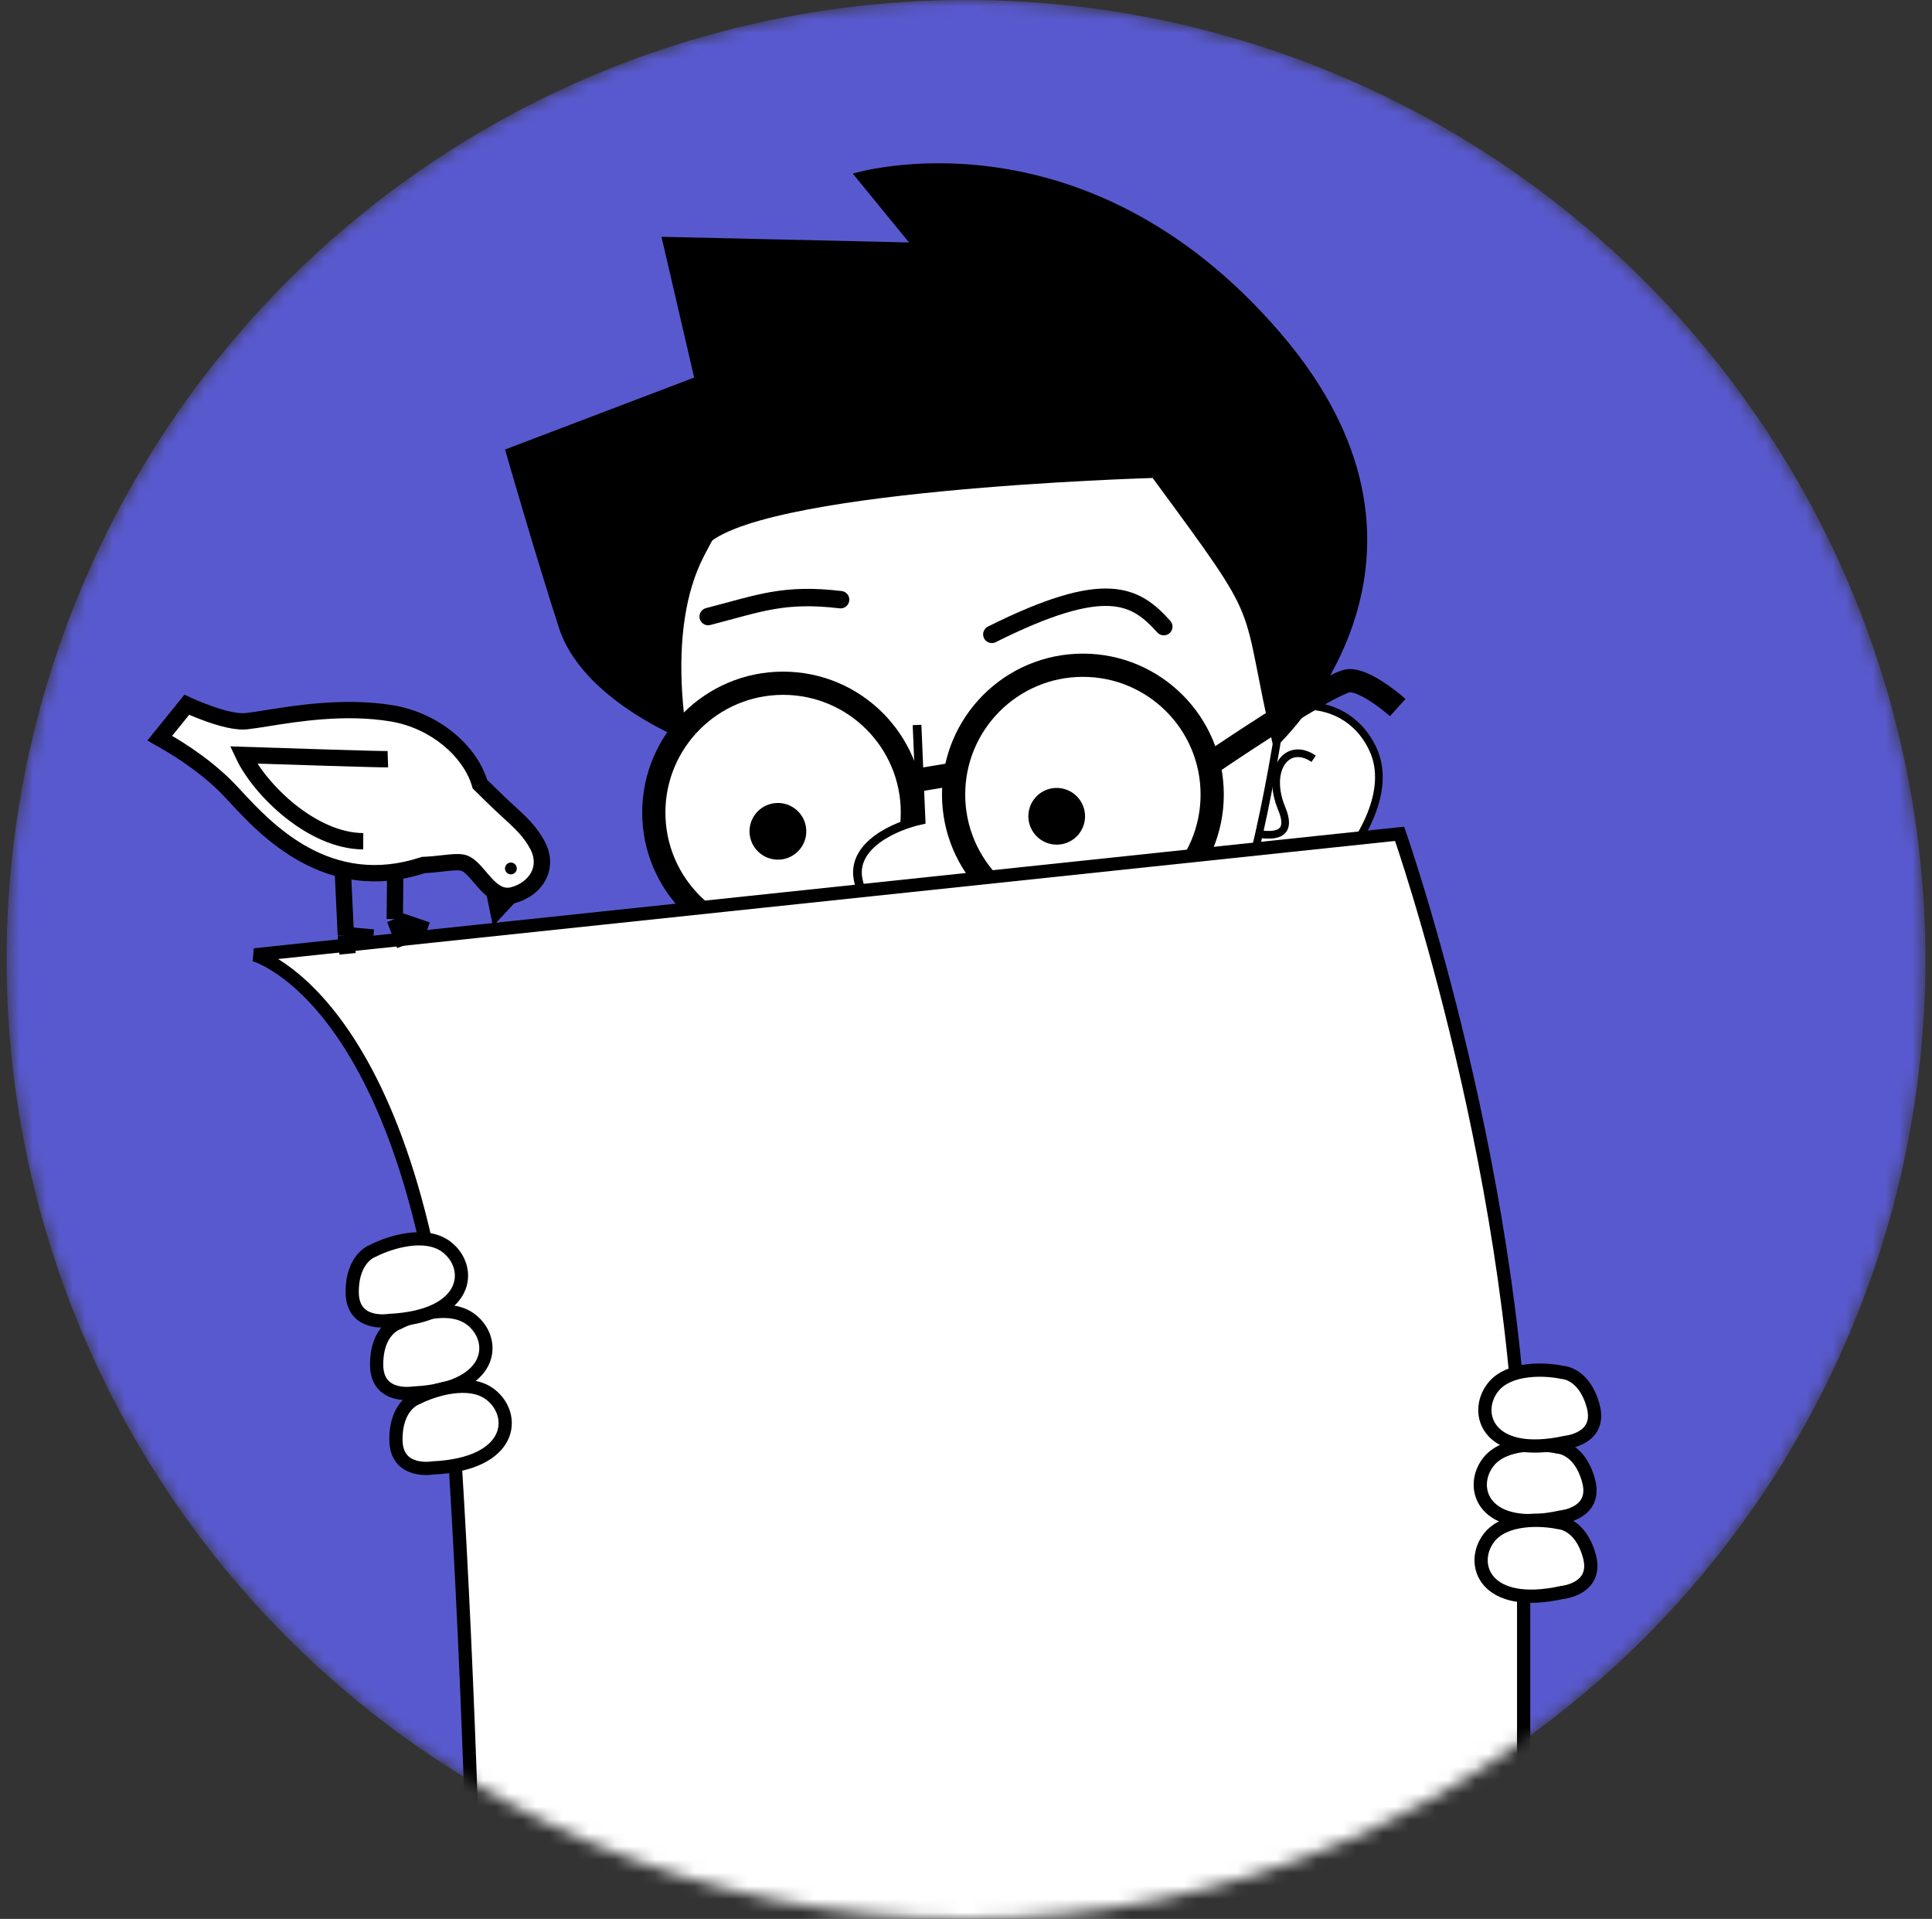 <svg width="146" height="145" viewBox="0 0 146 145" fill="none" xmlns="http://www.w3.org/2000/svg">
<rect x="0" y="0" width="146" height="145" fill="#333333" stroke="none"/>
<mask id="mask0_23207_20705" style="mask-type:alpha" maskUnits="userSpaceOnUse" x="0" y="0" width="146" height="145">
<circle cx="73" cy="72.5" r="72.5" fill="#A7D1A4"/>
</mask>
<g mask="url(#mask0_23207_20705)">
<circle cx="73" cy="72.5" r="72.5" fill="#5959CF"/>
<path d="M103.761 56.636C101.535 51.789 94.925 52.648 93.264 56.797C92.497 58.715 93.975 61.881 93.493 63.706C92.93 65.829 92.777 67.746 93.536 69.119C95.298 72.311 106.544 62.693 103.761 56.636Z" fill="white" stroke="black" stroke-width="0.579"/>
<path d="M97.378 59.847C95.983 56.815 91.882 57.332 90.862 59.918C90.391 61.113 91.317 63.094 91.023 64.232C90.68 65.556 90.59 66.752 91.064 67.612C92.167 69.61 99.122 63.637 97.378 59.847Z" fill="white"/>
<path d="M93.731 62.828C94.529 62.796 98.1 64.09 96.861 61.105C95.622 58.12 97.296 55.977 99.27 57.335" stroke="black" stroke-width="0.579"/>
<path d="M50.016 58.286C52.292 53.463 58.893 54.39 60.511 58.557C61.258 60.483 59.747 63.633 60.21 65.462C60.75 67.592 60.883 69.51 60.111 70.875C58.315 74.049 47.17 64.314 50.016 58.286Z" fill="white" stroke="black" stroke-width="0.579"/>
<path d="M56.363 61.562C57.79 58.545 61.886 59.105 62.878 61.702C63.337 62.901 62.39 64.872 62.673 66.013C63.002 67.341 63.079 68.538 62.596 69.392C61.472 71.379 54.58 65.334 56.363 61.562Z" fill="white"/>
<path d="M59.979 64.582C59.181 64.542 55.596 65.798 56.867 62.826C58.137 59.855 56.485 57.694 54.497 59.031" stroke="black" stroke-width="0.579"/>
<path fill-rule="evenodd" clip-rule="evenodd" d="M81.403 85.058C88.667 82.809 93.295 74.795 96.439 56.385C100.866 30.468 72.216 4.471 52.92 41.929C47.197 53.037 56.638 78.463 68.082 84.213L67.349 92.841L79.928 94.459L81.403 85.058Z" fill="white"/>
<path d="M81.403 85.058L81.317 84.782L81.145 84.835L81.117 85.014L81.403 85.058ZM96.439 56.385L96.154 56.337L96.439 56.385ZM52.92 41.929L52.662 41.796L52.92 41.929ZM68.082 84.213L68.37 84.238L68.387 84.043L68.212 83.955L68.082 84.213ZM67.349 92.841L67.06 92.816L67.037 93.092L67.312 93.127L67.349 92.841ZM79.928 94.459L79.891 94.746L80.171 94.782L80.215 94.504L79.928 94.459ZM81.403 85.058L81.489 85.335C85.211 84.182 88.237 81.554 90.722 76.918C93.202 72.292 95.151 65.65 96.725 56.434L96.439 56.385L96.154 56.337C94.583 65.531 92.647 72.1 90.211 76.645C87.78 81.181 84.86 83.685 81.317 84.782L81.403 85.058ZM96.439 56.385L96.725 56.434C98.956 43.373 92.861 30.264 83.717 25.139C79.133 22.569 73.784 22.011 68.363 24.477C62.952 26.939 57.503 32.398 52.662 41.796L52.92 41.929L53.177 42.061C57.984 32.73 63.353 27.392 68.603 25.004C73.843 22.619 78.997 23.157 83.434 25.643C92.332 30.631 98.35 43.479 96.154 56.337L96.439 56.385ZM52.92 41.929L52.662 41.796C51.198 44.638 50.715 48.368 50.976 52.432C51.237 56.499 52.246 60.926 53.791 65.179C55.336 69.432 57.422 73.52 59.844 76.91C62.264 80.297 65.033 83.005 67.951 84.472L68.082 84.213L68.212 83.955C65.408 82.546 62.706 79.919 60.316 76.574C57.928 73.233 55.865 69.192 54.336 64.981C52.806 60.77 51.812 56.398 51.554 52.395C51.297 48.387 51.78 44.774 53.177 42.061L52.92 41.929ZM68.082 84.213L67.793 84.189L67.06 92.816L67.349 92.841L67.637 92.865L68.37 84.238L68.082 84.213ZM67.349 92.841L67.312 93.127L79.891 94.746L79.928 94.459L79.965 94.172L67.386 92.554L67.349 92.841ZM79.928 94.459L80.215 94.504L81.69 85.103L81.403 85.058L81.117 85.014L79.642 94.415L79.928 94.459Z" fill="black"/>
<path d="M87.946 47.351C85.805 44.971 83.568 43.63 74.952 47.935" stroke="black" stroke-width="1.316" stroke-linecap="round"/>
<path d="M63.523 45.314C59.22 44.808 57.444 45.575 53.515 46.59" stroke="black" stroke-width="1.316" stroke-linecap="round"/>
<path d="M96.807 25.215C111.77 42.696 96.264 56.608 96.264 56.608C93.513 44.79 95.783 47.92 87.105 36.119C87.105 36.119 56.272 36.989 53.13 41.502C49.988 46.016 51.458 55.796 51.458 55.796C51.458 55.796 43.983 52.812 42.247 47.466C40.512 42.121 38.163 33.969 38.163 33.969L52.456 28.53L49.988 17.892L68.693 18.321L64.443 13.119C64.443 13.119 81.844 7.734 96.807 25.215Z" fill="black"/>
<circle cx="59.178" cy="61.399" r="9.771" fill="white" stroke="black" stroke-width="1.755"/>
<path d="M70.257 62.109L70.584 54.916L76.349 64.861L72.28 71.244C68.449 71.275 65.635 69.71 65.145 66.259C64.753 63.498 68.39 62.342 70.257 62.109Z" fill="white"/>
<path d="M69.301 54.781L69.602 61.976C67.762 62.37 64.239 63.838 64.87 66.555C65.658 69.95 68.597 71.264 72.411 70.9" stroke="black" stroke-width="0.658"/>
<circle cx="81.834" cy="60.039" r="9.771" fill="white" stroke="black" stroke-width="1.755"/>
<path d="M70.733 77.161C70.733 77.161 74.708 78.89 79.261 74.104" stroke="black" stroke-width="0.579"/>
<ellipse cx="2.144" cy="2.142" rx="2.144" ry="2.142" transform="matrix(0.365 0.931 -0.931 0.364 81.066 58.906)" fill="black"/>
<ellipse cx="2.144" cy="2.142" rx="2.144" ry="2.142" transform="matrix(0.792 0.611 -0.612 0.791 58.399 59.813)" fill="black"/>
<path d="M68.24 59.133L72.318 58.453M91.35 57.774C94.446 55.659 100.911 51.43 101.998 51.43C103.086 51.43 104.868 52.789 105.623 53.469" stroke="black" stroke-width="1.755" stroke-linejoin="round"/>
<path d="M19.227 72.154L105.766 63.006C105.766 63.006 115.141 89.747 115.141 115.785C115.141 141.822 115.141 173.49 115.141 173.49L36.535 188.268C36.535 188.268 36.535 144.637 34.372 110.155C32.208 75.673 19.227 72.154 19.227 72.154Z" fill="white" stroke="black"/>
<path d="M35.588 99.703C33.981 98.479 31.246 99.374 30.08 99.974C30.08 99.974 28.465 100.457 28.462 103.107C28.458 105.756 31.254 105.263 31.254 105.263C37.373 104.974 37.598 101.234 35.588 99.703Z" fill="white" stroke="black"/>
<path d="M33.742 94.22C32.134 92.996 29.4 93.891 28.233 94.491C28.233 94.491 26.619 94.974 26.615 97.624C26.611 100.273 29.407 99.78 29.407 99.78C35.526 99.491 35.751 95.751 33.742 94.22Z" fill="white" stroke="black"/>
<path d="M37.046 105.363C35.439 104.139 32.704 105.034 31.538 105.634C31.538 105.634 29.923 106.117 29.92 108.767C29.916 111.416 32.712 110.923 32.712 110.923C38.831 110.634 39.056 106.894 37.046 105.363Z" fill="white" stroke="black"/>
<path d="M112.461 110.489C113.666 108.926 116.472 109.074 117.724 109.344C117.724 109.344 119.37 109.389 120.047 111.886C120.724 114.384 117.962 114.63 117.962 114.63C112.118 115.914 110.955 112.444 112.461 110.489Z" fill="white" stroke="black"/>
<path d="M112.809 104.849C114.013 103.285 116.819 103.434 118.072 103.704C118.072 103.704 119.718 103.748 120.395 106.246C121.072 108.744 118.31 108.99 118.31 108.99C112.466 110.273 111.303 106.804 112.809 104.849Z" fill="white" stroke="black"/>
<path d="M112.524 116.198C113.728 114.634 116.535 114.783 117.787 115.052C117.787 115.052 119.433 115.097 120.11 117.595C120.787 120.092 118.025 120.338 118.025 120.338C112.181 121.622 111.018 118.152 112.524 116.198Z" fill="white" stroke="black"/>
<path d="M25.895 65.605L26.134 70.658M26.134 70.658L28.21 70.842M26.134 70.658L26.268 72.073" stroke="black" stroke-width="1.234"/>
<path d="M29.891 64.102L29.831 69.448M29.831 69.448L32.275 70.285M29.831 69.448L30.591 71.42" stroke="black" stroke-width="1.234"/>
<path d="M37.615 68.692L39.256 66.918L37.235 66.822L37.615 68.692Z" fill="white" stroke="black" stroke-width="1.234"/>
<path fill-rule="evenodd" clip-rule="evenodd" d="M14.117 53.253C14.117 53.253 17.082 54.658 18.611 54.498C19.017 54.455 19.546 54.37 20.168 54.271C22.471 53.903 26.064 53.328 29.574 53.898C32.86 54.432 35.544 56.757 36.267 59.249C36.268 59.25 36.269 59.252 36.271 59.253C36.532 59.508 36.815 59.784 37.126 60.095C37.586 60.554 38.009 60.942 38.397 61.298C39.353 62.174 40.094 62.854 40.64 63.911C41.525 65.623 40.423 67.208 38.773 67.64C37.668 67.929 36.935 67.067 36.269 66.282C35.824 65.759 35.408 65.269 34.93 65.18C34.577 65.114 34.045 65.173 33.422 65.242C32.98 65.291 32.492 65.345 31.989 65.363C24.787 67.744 20.096 62.677 17.789 60.186C17.479 59.85 17.211 59.561 16.987 59.344C15.089 57.505 13.044 56.33 12.072 55.779L14.117 53.253Z" fill="white"/>
<path d="M18.611 54.498L18.546 53.884L18.611 54.498ZM14.117 53.253L14.381 52.696L13.942 52.488L13.637 52.865L14.117 53.253ZM20.168 54.271L20.071 53.662L20.168 54.271ZM29.574 53.898L29.673 53.289L29.574 53.898ZM36.267 59.249L35.674 59.421L35.719 59.577L35.836 59.69L36.267 59.249ZM36.271 59.253L36.702 58.812L36.702 58.812L36.271 59.253ZM37.126 60.095L36.69 60.531L37.126 60.095ZM38.397 61.298L37.98 61.752L38.397 61.298ZM40.64 63.911L41.188 63.628L41.188 63.628L40.64 63.911ZM38.773 67.64L38.929 68.236L38.929 68.236L38.773 67.64ZM36.269 66.282L36.739 65.883L36.739 65.883L36.269 66.282ZM34.93 65.18L35.044 64.573L35.044 64.573L34.93 65.18ZM33.422 65.242L33.354 64.629L33.354 64.629L33.422 65.242ZM31.989 65.363L31.967 64.746L31.879 64.75L31.796 64.777L31.989 65.363ZM17.789 60.186L18.242 59.767L17.789 60.186ZM16.987 59.344L17.416 58.901L17.416 58.901L16.987 59.344ZM12.072 55.779L11.593 55.391L11.135 55.957L11.768 56.316L12.072 55.779ZM18.611 54.498L18.546 53.884C18.262 53.914 17.866 53.872 17.397 53.769C16.937 53.667 16.449 53.515 15.997 53.354C15.546 53.194 15.14 53.029 14.847 52.903C14.7 52.84 14.582 52.788 14.502 52.751C14.461 52.733 14.43 52.719 14.41 52.709C14.4 52.705 14.392 52.701 14.387 52.699C14.385 52.697 14.383 52.697 14.382 52.696C14.381 52.696 14.381 52.696 14.381 52.696C14.381 52.696 14.38 52.696 14.38 52.696C14.38 52.696 14.381 52.696 14.381 52.696C14.381 52.696 14.381 52.696 14.117 53.253C13.852 53.811 13.852 53.811 13.853 53.811C13.853 53.811 13.853 53.811 13.853 53.811C13.853 53.811 13.853 53.811 13.854 53.811C13.854 53.811 13.855 53.812 13.856 53.812C13.857 53.813 13.86 53.814 13.863 53.816C13.87 53.819 13.879 53.823 13.89 53.828C13.914 53.839 13.948 53.855 13.992 53.875C14.08 53.915 14.206 53.971 14.361 54.037C14.671 54.17 15.102 54.346 15.584 54.517C16.064 54.687 16.604 54.857 17.13 54.973C17.647 55.088 18.195 55.161 18.675 55.111L18.611 54.498ZM20.168 54.271L20.071 53.662C19.442 53.762 18.933 53.844 18.546 53.884L18.611 54.498L18.675 55.111C19.102 55.066 19.65 54.979 20.266 54.88L20.168 54.271ZM29.574 53.898L29.673 53.289C26.051 52.701 22.364 53.295 20.071 53.662L20.168 54.271L20.266 54.88C22.578 54.51 26.077 53.955 29.475 54.507L29.574 53.898ZM36.267 59.249L36.859 59.077C36.06 56.322 33.156 53.855 29.673 53.289L29.574 53.898L29.475 54.507C32.565 55.009 35.028 57.193 35.674 59.421L36.267 59.249ZM36.271 59.253L36.702 58.812C36.7 58.81 36.699 58.809 36.697 58.807L36.267 59.249L35.836 59.69C35.837 59.692 35.839 59.693 35.84 59.694L36.271 59.253ZM37.126 60.095L37.562 59.658C37.248 59.345 36.963 59.066 36.702 58.812L36.271 59.253L35.84 59.694C36.101 59.95 36.382 60.224 36.69 60.531L37.126 60.095ZM38.397 61.298L38.814 60.843C38.426 60.487 38.011 60.107 37.562 59.658L37.126 60.095L36.69 60.531C37.161 61.001 37.593 61.397 37.98 61.752L38.397 61.298ZM40.64 63.911L41.188 63.628C40.584 62.459 39.76 61.71 38.814 60.843L38.397 61.298L37.98 61.752C38.946 62.638 39.604 63.249 40.092 64.194L40.64 63.911ZM38.773 67.64L38.929 68.236C39.894 67.984 40.732 67.386 41.196 66.556C41.67 65.708 41.724 64.664 41.188 63.628L40.64 63.911L40.092 64.194C40.441 64.87 40.387 65.475 40.119 65.954C39.84 66.453 39.302 66.863 38.617 67.043L38.773 67.64ZM36.269 66.282L35.799 66.682C36.119 67.059 36.522 67.54 37.008 67.873C37.523 68.226 38.164 68.437 38.929 68.236L38.773 67.64L38.617 67.043C38.276 67.132 37.999 67.056 37.705 66.855C37.381 66.633 37.085 66.29 36.739 65.883L36.269 66.282ZM34.93 65.18L34.816 65.786C34.891 65.8 35.012 65.857 35.197 66.025C35.381 66.192 35.569 66.412 35.799 66.682L36.269 66.282L36.739 65.883C36.523 65.629 36.281 65.343 36.026 65.111C35.773 64.882 35.447 64.649 35.044 64.573L34.93 65.18ZM33.422 65.242L33.49 65.855C33.806 65.82 34.078 65.79 34.314 65.776C34.555 65.761 34.715 65.767 34.816 65.786L34.93 65.18L35.044 64.573C34.791 64.526 34.509 64.528 34.241 64.544C33.967 64.56 33.661 64.594 33.354 64.629L33.422 65.242ZM31.989 65.363L32.011 65.979C32.541 65.96 33.051 65.903 33.49 65.855L33.422 65.242L33.354 64.629C32.91 64.678 32.444 64.729 31.967 64.746L31.989 65.363ZM17.789 60.186L17.337 60.605C19.616 63.066 24.57 68.466 32.183 65.949L31.989 65.363L31.796 64.777C25.005 67.023 20.576 62.288 18.242 59.767L17.789 60.186ZM16.987 59.344L16.557 59.787C16.767 59.99 17.022 60.265 17.337 60.605L17.789 60.186L18.242 59.767C17.936 59.436 17.655 59.133 17.416 58.901L16.987 59.344ZM12.072 55.779L11.768 56.316C12.732 56.862 14.72 58.005 16.557 59.787L16.987 59.344L17.416 58.901C15.459 57.004 13.356 55.797 12.377 55.242L12.072 55.779ZM14.117 53.253L13.637 52.865L11.593 55.391L12.072 55.779L12.552 56.167L14.596 53.641L14.117 53.253Z" fill="black"/>
<ellipse cx="38.608" cy="65.624" rx="0.447" ry="0.447" transform="rotate(75.333 38.608 65.624)" fill="black"/>
<path d="M29.31 57.367C28.734 57.387 21.792 57.163 18.393 57.049C19.63 59.682 23.586 63.55 27.45 63.568" stroke="black" stroke-width="1.234"/>
</g>
</svg>
